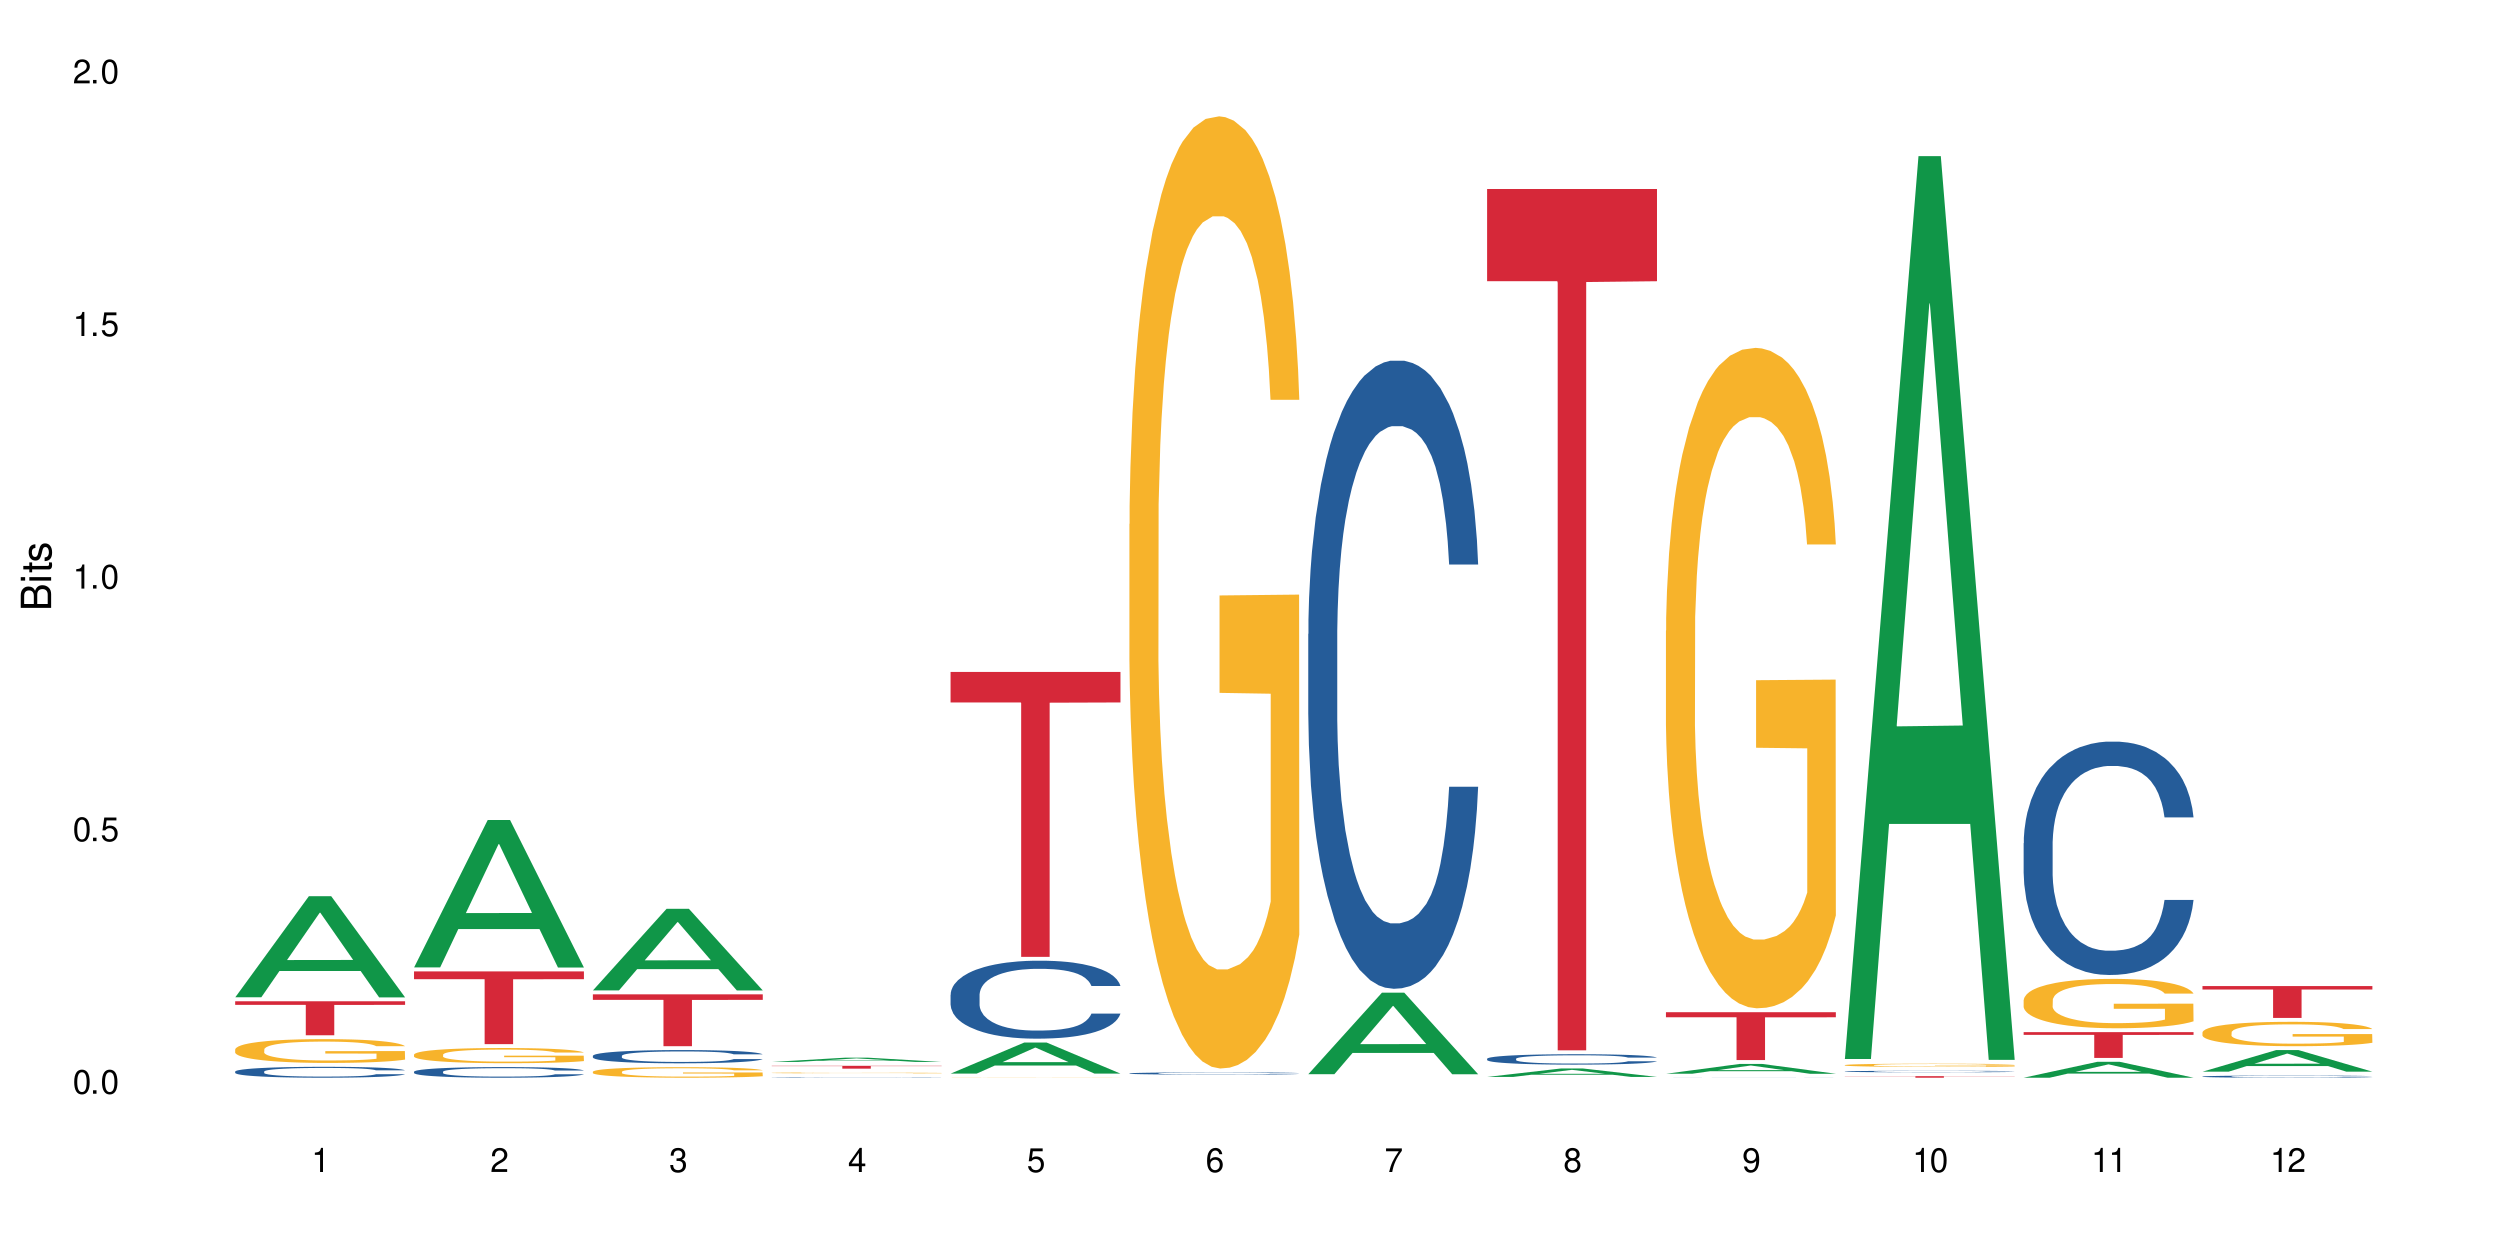 <?xml version="1.0" encoding="UTF-8"?>
<svg xmlns="http://www.w3.org/2000/svg" xmlns:xlink="http://www.w3.org/1999/xlink" width="720" height="360" viewBox="0 0 720 360">
<defs>
<g>
<g id="glyph-0-0">
</g>
<g id="glyph-0-1">
<path d="M 2.641 -6.938 C 2 -6.938 1.422 -6.656 1.078 -6.172 C 0.641 -5.562 0.406 -4.641 0.406 -3.359 C 0.406 -1.016 1.188 0.219 2.641 0.219 C 4.078 0.219 4.859 -1.016 4.859 -3.297 C 4.859 -4.641 4.656 -5.547 4.203 -6.172 C 3.844 -6.656 3.281 -6.938 2.641 -6.938 Z M 2.641 -6.188 C 3.547 -6.188 4 -5.25 4 -3.375 C 4 -1.406 3.562 -0.484 2.625 -0.484 C 1.734 -0.484 1.281 -1.438 1.281 -3.344 C 1.281 -5.25 1.734 -6.188 2.641 -6.188 Z M 2.641 -6.188 "/>
</g>
<g id="glyph-0-2">
<path d="M 1.828 -1 L 0.828 -1 L 0.828 0 L 1.828 0 Z M 1.828 -1 "/>
</g>
<g id="glyph-0-3">
<path d="M 4.562 -6.797 L 1.062 -6.797 L 0.547 -3.094 L 1.328 -3.094 C 1.719 -3.562 2.047 -3.734 2.578 -3.734 C 3.484 -3.734 4.062 -3.109 4.062 -2.094 C 4.062 -1.125 3.484 -0.531 2.578 -0.531 C 1.828 -0.531 1.375 -0.906 1.188 -1.672 L 0.328 -1.672 C 0.453 -1.109 0.547 -0.844 0.75 -0.594 C 1.125 -0.078 1.828 0.219 2.594 0.219 C 3.969 0.219 4.922 -0.781 4.922 -2.219 C 4.922 -3.562 4.031 -4.484 2.719 -4.484 C 2.25 -4.484 1.859 -4.359 1.469 -4.062 L 1.734 -5.969 L 4.562 -5.969 Z M 4.562 -6.797 "/>
</g>
<g id="glyph-0-4">
<path d="M 2.484 -4.938 L 2.484 0 L 3.328 0 L 3.328 -6.938 L 2.766 -6.938 C 2.469 -5.875 2.281 -5.734 0.984 -5.562 L 0.984 -4.938 Z M 2.484 -4.938 "/>
</g>
<g id="glyph-0-5">
<path d="M 4.859 -0.828 L 1.281 -0.828 C 1.359 -1.406 1.672 -1.781 2.5 -2.281 L 3.469 -2.828 C 4.406 -3.344 4.906 -4.062 4.906 -4.906 C 4.906 -5.484 4.672 -6.031 4.266 -6.406 C 3.859 -6.766 3.375 -6.938 2.719 -6.938 C 1.859 -6.938 1.219 -6.625 0.844 -6.031 C 0.609 -5.672 0.5 -5.234 0.484 -4.531 L 1.328 -4.531 C 1.359 -5.016 1.406 -5.281 1.531 -5.516 C 1.75 -5.938 2.188 -6.203 2.703 -6.203 C 3.469 -6.203 4.031 -5.641 4.031 -4.891 C 4.031 -4.344 3.719 -3.859 3.125 -3.516 L 2.234 -3 C 0.812 -2.172 0.406 -1.531 0.328 -0.016 L 4.859 -0.016 Z M 4.859 -0.828 "/>
</g>
<g id="glyph-0-6">
<path d="M 2.125 -3.188 L 2.578 -3.188 C 3.5 -3.188 3.984 -2.766 3.984 -1.922 C 3.984 -1.062 3.469 -0.531 2.594 -0.531 C 1.656 -0.531 1.203 -1 1.156 -2.016 L 0.312 -2.016 C 0.344 -1.453 0.438 -1.094 0.609 -0.781 C 0.953 -0.109 1.625 0.219 2.547 0.219 C 3.953 0.219 4.859 -0.625 4.859 -1.938 C 4.859 -2.828 4.516 -3.297 3.703 -3.594 C 4.344 -3.844 4.656 -4.328 4.656 -5.031 C 4.656 -6.219 3.875 -6.938 2.578 -6.938 C 1.203 -6.938 0.484 -6.172 0.453 -4.703 L 1.297 -4.703 C 1.312 -5.125 1.344 -5.359 1.453 -5.578 C 1.641 -5.969 2.062 -6.203 2.594 -6.203 C 3.344 -6.203 3.797 -5.75 3.797 -5 C 3.797 -4.516 3.609 -4.219 3.25 -4.047 C 3.016 -3.953 2.703 -3.922 2.125 -3.906 Z M 2.125 -3.188 "/>
</g>
<g id="glyph-0-7">
<path d="M 3.141 -1.672 L 3.141 0 L 3.984 0 L 3.984 -1.672 L 4.984 -1.672 L 4.984 -2.438 L 3.984 -2.438 L 3.984 -6.938 L 3.359 -6.938 L 0.266 -2.578 L 0.266 -1.672 Z M 3.141 -2.438 L 1 -2.438 L 3.141 -5.5 Z M 3.141 -2.438 "/>
</g>
<g id="glyph-0-8">
<path d="M 4.781 -5.125 C 4.609 -6.266 3.891 -6.938 2.844 -6.938 C 2.094 -6.938 1.422 -6.578 1.031 -5.953 C 0.594 -5.266 0.406 -4.422 0.406 -3.172 C 0.406 -2 0.578 -1.25 0.984 -0.641 C 1.359 -0.078 1.953 0.219 2.703 0.219 C 3.984 0.219 4.922 -0.75 4.922 -2.094 C 4.922 -3.375 4.062 -4.281 2.844 -4.281 C 2.172 -4.281 1.641 -4.031 1.281 -3.516 C 1.281 -5.234 1.828 -6.188 2.797 -6.188 C 3.391 -6.188 3.797 -5.797 3.938 -5.125 Z M 2.734 -3.531 C 3.547 -3.531 4.062 -2.953 4.062 -2.031 C 4.062 -1.156 3.484 -0.531 2.703 -0.531 C 1.922 -0.531 1.328 -1.188 1.328 -2.078 C 1.328 -2.938 1.906 -3.531 2.734 -3.531 Z M 2.734 -3.531 "/>
</g>
<g id="glyph-0-9">
<path d="M 4.984 -6.797 L 0.438 -6.797 L 0.438 -5.969 L 4.109 -5.969 C 2.5 -3.656 1.828 -2.234 1.328 0 L 2.219 0 C 2.594 -2.172 3.453 -4.047 4.984 -6.094 Z M 4.984 -6.797 "/>
</g>
<g id="glyph-0-10">
<path d="M 3.75 -3.656 C 4.469 -4.094 4.688 -4.438 4.688 -5.078 C 4.688 -6.172 3.844 -6.938 2.641 -6.938 C 1.438 -6.938 0.594 -6.172 0.594 -5.094 C 0.594 -4.438 0.812 -4.094 1.516 -3.656 C 0.734 -3.266 0.359 -2.703 0.359 -1.922 C 0.359 -0.656 1.281 0.219 2.641 0.219 C 3.984 0.219 4.922 -0.656 4.922 -1.922 C 4.922 -2.703 4.531 -3.266 3.75 -3.656 Z M 2.641 -6.188 C 3.359 -6.188 3.812 -5.75 3.812 -5.062 C 3.812 -4.406 3.344 -3.984 2.641 -3.984 C 1.922 -3.984 1.453 -4.406 1.453 -5.078 C 1.453 -5.75 1.922 -6.188 2.641 -6.188 Z M 2.641 -3.266 C 3.484 -3.266 4.062 -2.719 4.062 -1.906 C 4.062 -1.078 3.484 -0.531 2.625 -0.531 C 1.797 -0.531 1.219 -1.094 1.219 -1.906 C 1.219 -2.719 1.781 -3.266 2.641 -3.266 Z M 2.641 -3.266 "/>
</g>
<g id="glyph-0-11">
<path d="M 0.516 -1.578 C 0.672 -0.453 1.406 0.219 2.438 0.219 C 3.188 0.219 3.859 -0.141 4.266 -0.766 C 4.688 -1.453 4.891 -2.297 4.891 -3.547 C 4.891 -4.719 4.703 -5.453 4.312 -6.078 C 3.938 -6.641 3.344 -6.938 2.594 -6.938 C 1.297 -6.938 0.359 -5.969 0.359 -4.625 C 0.359 -3.344 1.234 -2.453 2.453 -2.453 C 3.094 -2.453 3.578 -2.672 4.016 -3.203 C 4 -1.484 3.469 -0.531 2.5 -0.531 C 1.906 -0.531 1.484 -0.906 1.359 -1.578 Z M 2.578 -6.203 C 3.375 -6.203 3.969 -5.531 3.969 -4.641 C 3.969 -3.797 3.391 -3.188 2.547 -3.188 C 1.734 -3.188 1.234 -3.766 1.234 -4.688 C 1.234 -5.562 1.797 -6.203 2.578 -6.203 Z M 2.578 -6.203 "/>
</g>
<g id="glyph-1-0">
</g>
<g id="glyph-1-1">
<path d="M 0 -0.953 L 0 -4.891 C 0 -5.719 -0.234 -6.344 -0.734 -6.797 C -1.188 -7.234 -1.812 -7.469 -2.5 -7.469 C -3.547 -7.469 -4.188 -7 -4.625 -5.875 C -4.984 -6.688 -5.625 -7.094 -6.531 -7.094 C -7.172 -7.094 -7.734 -6.859 -8.141 -6.391 C -8.562 -5.922 -8.75 -5.344 -8.75 -4.5 L -8.75 -0.953 Z M -4.984 -2.062 L -7.766 -2.062 L -7.766 -4.219 C -7.766 -4.844 -7.688 -5.203 -7.453 -5.5 C -7.219 -5.812 -6.859 -5.969 -6.375 -5.969 C -5.891 -5.969 -5.531 -5.812 -5.297 -5.5 C -5.062 -5.203 -4.984 -4.844 -4.984 -4.219 Z M -0.984 -2.062 L -4 -2.062 L -4 -4.781 C -4 -5.766 -3.438 -6.359 -2.484 -6.359 C -1.547 -6.359 -0.984 -5.766 -0.984 -4.781 Z M -0.984 -2.062 "/>
</g>
<g id="glyph-1-2">
<path d="M -6.281 -1.797 L -6.281 -0.797 L 0 -0.797 L 0 -1.797 Z M -8.75 -1.797 L -8.75 -0.797 L -7.484 -0.797 L -7.484 -1.797 Z M -8.75 -1.797 "/>
</g>
<g id="glyph-1-3">
<path d="M -6.281 -3.047 L -6.281 -2.016 L -8.016 -2.016 L -8.016 -1.016 L -6.281 -1.016 L -6.281 -0.172 L -5.469 -0.172 L -5.469 -1.016 L -0.719 -1.016 C -0.078 -1.016 0.281 -1.453 0.281 -2.234 C 0.281 -2.5 0.25 -2.719 0.188 -3.047 L -0.641 -3.047 C -0.609 -2.906 -0.594 -2.766 -0.594 -2.562 C -0.594 -2.141 -0.719 -2.016 -1.156 -2.016 L -5.469 -2.016 L -5.469 -3.047 Z M -6.281 -3.047 "/>
</g>
<g id="glyph-1-4">
<path d="M -4.531 -5.25 C -5.766 -5.25 -6.469 -4.422 -6.469 -2.969 C -6.469 -1.516 -5.719 -0.562 -4.547 -0.562 C -3.562 -0.562 -3.094 -1.062 -2.734 -2.562 L -2.516 -3.484 C -2.344 -4.188 -2.094 -4.469 -1.641 -4.469 C -1.047 -4.469 -0.641 -3.875 -0.641 -3 C -0.641 -2.453 -0.797 -2 -1.062 -1.75 C -1.25 -1.594 -1.422 -1.531 -1.875 -1.469 L -1.875 -0.406 C -0.422 -0.453 0.281 -1.266 0.281 -2.922 C 0.281 -4.5 -0.5 -5.516 -1.719 -5.516 C -2.656 -5.516 -3.172 -4.984 -3.469 -3.734 L -3.703 -2.766 C -3.891 -1.953 -4.156 -1.609 -4.594 -1.609 C -5.188 -1.609 -5.547 -2.125 -5.547 -2.938 C -5.547 -3.75 -5.203 -4.172 -4.531 -4.203 Z M -4.531 -5.25 "/>
</g>
</g>
</defs>
<rect x="-72" y="-36" width="864" height="432" fill="rgb(100%, 100%, 100%)" fill-opacity="1"/>
<path fill-rule="nonzero" fill="rgb(6.275%, 58.824%, 28.235%)" fill-opacity="1" d="M 67.73 287.219 L 67.785 287.191 L 88.957 258.105 L 95.387 258.105 L 116.664 287.246 L 109.188 287.246 L 103.855 279.641 L 80.488 279.641 L 75.258 287.219 L 67.73 287.219 L 82.734 276.492 L 101.711 276.465 L 92.25 262.863 L 92.145 262.836 L 92.039 262.918 L 82.684 276.465 L 82.734 276.492 Z M 67.73 287.219 "/>
<path fill-rule="nonzero" fill="rgb(14.51%, 36.078%, 60%)" fill-opacity="1" d="M 67.73 308.609 L 67.789 308.605 L 67.789 308.535 L 67.969 308.426 L 68.387 308.289 L 68.805 308.195 L 69.879 308.023 L 71.371 307.859 L 72.922 307.734 L 74.055 307.66 L 75.07 307.602 L 77.398 307.496 L 78.891 307.441 L 80.5 307.395 L 82.469 307.344 L 83.902 307.316 L 87.125 307.27 L 89.512 307.25 L 91.363 307.242 L 95.359 307.242 L 97.746 307.254 L 99.477 307.266 L 101.387 307.289 L 102.996 307.316 L 105.801 307.379 L 108.309 307.457 L 109.441 307.504 L 111.234 307.594 L 112.605 307.68 L 113.559 307.754 L 114.633 307.859 L 115.59 307.992 L 116.305 308.137 L 116.664 308.262 L 108.309 308.262 L 107.891 308.145 L 107.414 308.059 L 106.52 307.938 L 105.625 307.855 L 104.371 307.773 L 103.238 307.719 L 101.684 307.664 L 100.312 307.629 L 98.879 307.602 L 97.508 307.586 L 94.883 307.566 L 91.84 307.566 L 90.707 307.574 L 88.379 307.598 L 87.125 307.617 L 85.336 307.656 L 84.082 307.695 L 82.59 307.754 L 81.574 307.801 L 80.32 307.875 L 79.426 307.941 L 78.414 308.035 L 77.816 308.109 L 77.277 308.188 L 76.801 308.285 L 76.441 308.383 L 76.203 308.492 L 76.086 308.594 L 76.086 309.039 L 76.203 309.145 L 76.504 309.262 L 77.277 309.438 L 78.414 309.59 L 79.727 309.711 L 80.977 309.797 L 81.695 309.84 L 82.648 309.883 L 84.141 309.941 L 86.289 310 L 87.543 310.023 L 89.453 310.047 L 91.422 310.059 L 94.047 310.059 L 96.375 310.047 L 97.926 310.031 L 99.535 310.008 L 101.746 309.961 L 103.117 309.914 L 104.312 309.859 L 105.207 309.805 L 105.801 309.758 L 106.699 309.668 L 107.414 309.57 L 107.949 309.469 L 108.309 309.371 L 116.664 309.371 L 116.305 309.488 L 115.77 309.602 L 115.23 309.684 L 114.395 309.785 L 113.441 309.871 L 112.066 309.973 L 110.934 310.039 L 109.441 310.113 L 108.07 310.164 L 106.578 310.215 L 104.371 310.273 L 102.938 310.301 L 101.387 310.328 L 99.535 310.352 L 97.211 310.371 L 94.703 310.383 L 92.375 310.383 L 89.871 310.379 L 88.02 310.367 L 85.574 310.34 L 82.531 310.289 L 80.32 310.234 L 78.59 310.18 L 77.102 310.121 L 75.43 310.047 L 73.281 309.918 L 71.969 309.82 L 71.074 309.742 L 70.059 309.629 L 69.344 309.527 L 68.508 309.367 L 67.91 309.164 L 67.73 309.004 Z M 67.73 308.609 "/>
<path fill-rule="nonzero" fill="rgb(96.863%, 70.196%, 16.863%)" fill-opacity="1" d="M 67.73 302.207 L 67.789 302.199 L 67.789 302.074 L 68.031 301.793 L 68.625 301.402 L 69.402 301.086 L 70.238 300.832 L 70.773 300.703 L 71.668 300.516 L 72.445 300.375 L 74.414 300.094 L 76.922 299.832 L 78.293 299.719 L 79.844 299.613 L 82.051 299.492 L 83.066 299.449 L 86.172 299.348 L 89.691 299.285 L 93.57 299.266 L 95.359 299.273 L 97.805 299.297 L 101.148 299.367 L 103.059 299.43 L 104.551 299.492 L 106.102 299.574 L 108.012 299.699 L 109.801 299.852 L 111.234 300 L 112.664 300.188 L 113.859 300.391 L 114.871 300.609 L 115.77 300.871 L 116.305 301.09 L 116.664 301.309 L 108.367 301.309 L 107.891 301.09 L 107.355 300.922 L 106.461 300.715 L 105.562 300.562 L 104.668 300.445 L 102.996 300.281 L 101.566 300.184 L 99.777 300.094 L 98.047 300.039 L 96.074 300 L 94.883 299.988 L 91.719 299.988 L 88.855 300.031 L 87.184 300.082 L 85.992 300.133 L 84.32 300.227 L 83.305 300.301 L 82.707 300.352 L 80.918 300.547 L 79.727 300.723 L 79.07 300.84 L 78.234 301.027 L 77.637 301.195 L 76.98 301.449 L 76.621 301.637 L 76.145 302.062 L 76.086 303.191 L 76.266 303.43 L 76.621 303.684 L 77.102 303.91 L 77.816 304.148 L 78.531 304.332 L 79.785 304.574 L 80.859 304.738 L 81.695 304.844 L 83.305 305.012 L 83.961 305.07 L 85.512 305.184 L 87.125 305.27 L 89.094 305.344 L 90.586 305.383 L 92.973 305.414 L 96.016 305.414 L 99.598 305.375 L 101.863 305.328 L 103.414 305.277 L 104.43 305.234 L 105.684 305.164 L 106.578 305.102 L 107.414 305.031 L 108.43 304.926 L 108.43 303.43 L 93.688 303.422 L 93.688 302.719 L 116.602 302.715 L 116.664 305.164 L 115.41 305.332 L 113.859 305.496 L 112.367 305.621 L 110.816 305.727 L 108.605 305.848 L 106.816 305.922 L 104.07 306.008 L 101.566 306.066 L 98.941 306.102 L 96.613 306.121 L 93.867 306.129 L 91.422 306.117 L 88.797 306.078 L 86.707 306.027 L 84.797 305.965 L 82.887 305.883 L 80.5 305.754 L 78.949 305.645 L 77.34 305.516 L 75.727 305.359 L 74.297 305.188 L 73.34 305.059 L 72.387 304.906 L 71.371 304.719 L 70.418 304.504 L 69.699 304.312 L 69.043 304.094 L 68.566 303.887 L 68.09 303.602 L 67.852 303.379 L 67.73 303.184 Z M 67.73 302.207 "/>
<path fill-rule="nonzero" fill="rgb(83.922%, 15.686%, 22.353%)" fill-opacity="1" d="M 67.73 288.359 L 116.664 288.359 L 116.664 289.406 L 96.27 289.418 L 96.27 298.156 L 88.066 298.156 L 88.066 289.426 L 87.945 289.406 L 67.73 289.406 Z M 67.73 288.359 "/>
<path fill-rule="nonzero" fill="rgb(6.275%, 58.824%, 28.235%)" fill-opacity="1" d="M 119.238 278.613 L 119.289 278.574 L 140.465 236.16 L 146.895 236.16 L 168.172 278.652 L 160.695 278.652 L 155.363 267.562 L 131.996 267.562 L 126.766 278.613 L 119.238 278.613 L 134.242 262.973 L 153.219 262.934 L 143.758 243.102 L 143.652 243.062 L 143.547 243.18 L 134.191 262.934 L 134.242 262.973 Z M 119.238 278.613 "/>
<path fill-rule="nonzero" fill="rgb(14.51%, 36.078%, 60%)" fill-opacity="1" d="M 119.238 308.652 L 119.297 308.648 L 119.297 308.582 L 119.477 308.477 L 119.895 308.34 L 120.312 308.25 L 121.387 308.082 L 122.879 307.926 L 124.43 307.801 L 125.562 307.727 L 126.578 307.672 L 128.906 307.566 L 130.398 307.516 L 132.008 307.469 L 133.977 307.418 L 135.41 307.391 L 138.633 307.348 L 141.02 307.328 L 142.871 307.32 L 146.867 307.32 L 149.254 307.328 L 150.984 307.344 L 152.895 307.367 L 154.504 307.391 L 157.309 307.453 L 159.816 307.531 L 160.949 307.578 L 162.742 307.664 L 164.113 307.746 L 165.066 307.82 L 166.141 307.926 L 167.098 308.051 L 167.812 308.191 L 168.172 308.312 L 159.816 308.312 L 159.398 308.203 L 158.922 308.113 L 158.027 308 L 157.133 307.918 L 155.879 307.836 L 154.746 307.785 L 153.191 307.73 L 151.82 307.695 L 150.387 307.672 L 149.016 307.656 L 146.391 307.637 L 143.348 307.637 L 142.211 307.645 L 139.887 307.668 L 138.633 307.688 L 136.844 307.727 L 135.59 307.762 L 134.098 307.816 L 133.082 307.863 L 131.828 307.938 L 130.934 308.004 L 129.922 308.094 L 129.324 308.164 L 128.785 308.242 L 128.309 308.336 L 127.949 308.434 L 127.711 308.539 L 127.594 308.637 L 127.594 309.074 L 127.711 309.172 L 128.012 309.293 L 128.785 309.461 L 129.922 309.609 L 131.234 309.73 L 132.484 309.812 L 133.203 309.852 L 134.156 309.898 L 135.648 309.953 L 137.797 310.008 L 139.051 310.031 L 140.961 310.055 L 142.93 310.066 L 145.555 310.066 L 147.883 310.055 L 149.434 310.039 L 151.043 310.016 L 153.254 309.969 L 154.625 309.926 L 155.816 309.871 L 156.715 309.816 L 157.309 309.773 L 158.207 309.688 L 158.922 309.59 L 159.457 309.492 L 159.816 309.398 L 168.172 309.398 L 167.812 309.512 L 167.277 309.621 L 166.738 309.699 L 165.902 309.797 L 164.949 309.887 L 163.574 309.984 L 162.441 310.047 L 160.949 310.117 L 159.578 310.172 L 158.086 310.219 L 155.879 310.273 L 154.445 310.305 L 152.895 310.328 L 151.043 310.352 L 148.719 310.371 L 146.211 310.383 L 143.883 310.383 L 141.379 310.379 L 139.527 310.367 L 137.082 310.344 L 134.039 310.293 L 131.828 310.238 L 130.098 310.184 L 128.605 310.129 L 126.938 310.055 L 124.789 309.93 L 123.477 309.836 L 122.582 309.758 L 121.566 309.648 L 120.852 309.551 L 120.016 309.391 L 119.418 309.191 L 119.238 309.039 Z M 119.238 308.652 "/>
<path fill-rule="nonzero" fill="rgb(96.863%, 70.196%, 16.863%)" fill-opacity="1" d="M 119.238 303.703 L 119.297 303.699 L 119.297 303.621 L 119.535 303.441 L 120.133 303.191 L 120.91 302.988 L 121.746 302.828 L 122.281 302.746 L 123.176 302.625 L 123.953 302.535 L 125.922 302.355 L 128.43 302.188 L 129.801 302.117 L 131.352 302.047 L 133.559 301.973 L 134.574 301.945 L 137.676 301.879 L 141.199 301.84 L 145.078 301.828 L 146.867 301.832 L 149.312 301.848 L 152.656 301.895 L 154.566 301.934 L 156.059 301.973 L 157.609 302.023 L 159.52 302.105 L 161.309 302.199 L 162.742 302.297 L 164.172 302.418 L 165.367 302.543 L 166.379 302.684 L 167.277 302.852 L 167.812 302.992 L 168.172 303.133 L 159.875 303.133 L 159.398 302.992 L 158.863 302.883 L 157.965 302.754 L 157.07 302.656 L 156.176 302.582 L 154.504 302.477 L 153.074 302.414 L 151.281 302.355 L 149.551 302.32 L 147.582 302.297 L 146.391 302.289 L 143.227 302.289 L 140.363 302.316 L 138.691 302.348 L 137.5 302.379 L 135.828 302.441 L 134.812 302.488 L 134.215 302.52 L 132.426 302.645 L 131.234 302.758 L 130.578 302.832 L 129.742 302.953 L 129.145 303.059 L 128.488 303.219 L 128.129 303.34 L 127.652 303.613 L 127.594 304.332 L 127.773 304.484 L 128.129 304.648 L 128.605 304.793 L 129.324 304.941 L 130.039 305.059 L 131.293 305.215 L 132.367 305.32 L 133.203 305.387 L 134.812 305.496 L 135.469 305.531 L 137.02 305.602 L 138.633 305.66 L 140.602 305.707 L 142.094 305.73 L 144.48 305.75 L 147.523 305.75 L 151.105 305.727 L 153.371 305.695 L 154.922 305.664 L 155.938 305.637 L 157.191 305.59 L 158.086 305.551 L 158.922 305.508 L 159.938 305.438 L 159.938 304.484 L 145.195 304.48 L 145.195 304.031 L 168.109 304.027 L 168.172 305.59 L 166.918 305.699 L 165.367 305.805 L 163.875 305.883 L 162.324 305.949 L 160.113 306.027 L 158.324 306.074 L 155.578 306.129 L 153.074 306.168 L 150.449 306.191 L 148.121 306.203 L 145.375 306.207 L 142.93 306.199 L 140.305 306.176 L 138.215 306.145 L 136.305 306.102 L 134.395 306.051 L 132.008 305.965 L 130.457 305.898 L 128.848 305.816 L 127.234 305.715 L 125.801 305.605 L 124.848 305.523 L 123.895 305.426 L 122.879 305.309 L 121.926 305.172 L 121.207 305.047 L 120.551 304.906 L 120.074 304.773 L 119.598 304.594 L 119.359 304.453 L 119.238 304.328 Z M 119.238 303.703 "/>
<path fill-rule="nonzero" fill="rgb(83.922%, 15.686%, 22.353%)" fill-opacity="1" d="M 119.238 279.766 L 168.172 279.766 L 168.172 282.008 L 147.777 282.027 L 147.777 300.719 L 139.574 300.719 L 139.574 282.047 L 139.453 282.008 L 119.238 282.008 Z M 119.238 279.766 "/>
<path fill-rule="nonzero" fill="rgb(6.275%, 58.824%, 28.235%)" fill-opacity="1" d="M 170.746 285.23 L 170.797 285.207 L 191.973 261.734 L 198.402 261.734 L 219.68 285.25 L 212.203 285.25 L 206.871 279.113 L 183.504 279.113 L 178.273 285.23 L 170.746 285.23 L 185.75 276.574 L 204.727 276.551 L 195.266 265.574 L 195.16 265.555 L 195.055 265.621 L 185.699 276.551 L 185.75 276.574 Z M 170.746 285.23 "/>
<path fill-rule="nonzero" fill="rgb(14.51%, 36.078%, 60%)" fill-opacity="1" d="M 170.746 304.078 L 170.805 304.074 L 170.805 303.992 L 170.984 303.859 L 171.402 303.691 L 171.82 303.578 L 172.895 303.371 L 174.387 303.172 L 175.938 303.02 L 177.07 302.93 L 178.086 302.859 L 180.414 302.73 L 181.906 302.664 L 183.516 302.605 L 185.484 302.543 L 186.918 302.512 L 190.141 302.453 L 192.527 302.43 L 194.375 302.418 L 198.375 302.418 L 200.762 302.434 L 202.492 302.449 L 204.402 302.48 L 206.012 302.512 L 208.816 302.586 L 211.324 302.684 L 212.457 302.738 L 214.25 302.848 L 215.621 302.953 L 216.574 303.043 L 217.648 303.172 L 218.605 303.328 L 219.32 303.508 L 219.68 303.656 L 211.324 303.656 L 210.906 303.516 L 210.43 303.41 L 209.535 303.266 L 208.641 303.164 L 207.387 303.062 L 206.25 303 L 204.699 302.934 L 203.328 302.891 L 201.895 302.859 L 200.523 302.836 L 197.898 302.816 L 194.855 302.816 L 193.719 302.824 L 191.395 302.852 L 190.141 302.875 L 188.352 302.926 L 187.098 302.969 L 185.605 303.039 L 184.59 303.098 L 183.336 303.191 L 182.441 303.27 L 181.426 303.387 L 180.832 303.473 L 180.293 303.57 L 179.816 303.684 L 179.457 303.809 L 179.219 303.938 L 179.102 304.062 L 179.102 304.602 L 179.219 304.727 L 179.52 304.875 L 180.293 305.086 L 181.426 305.27 L 182.742 305.418 L 183.992 305.523 L 184.711 305.57 L 185.664 305.625 L 187.156 305.695 L 189.305 305.766 L 190.559 305.793 L 192.469 305.82 L 194.438 305.836 L 197.062 305.836 L 199.391 305.82 L 200.941 305.805 L 202.551 305.777 L 204.762 305.719 L 206.133 305.66 L 207.324 305.594 L 208.223 305.527 L 208.816 305.473 L 209.711 305.367 L 210.43 305.246 L 210.965 305.125 L 211.324 305.008 L 219.68 305.008 L 219.32 305.145 L 218.785 305.281 L 218.246 305.383 L 217.41 305.504 L 216.457 305.613 L 215.082 305.734 L 213.949 305.816 L 212.457 305.902 L 211.086 305.969 L 209.594 306.027 L 207.387 306.098 L 205.953 306.133 L 204.402 306.164 L 202.551 306.191 L 200.227 306.215 L 197.719 306.23 L 195.391 306.234 L 192.887 306.227 L 191.035 306.211 L 188.59 306.18 L 185.547 306.117 L 183.336 306.051 L 181.605 305.984 L 180.113 305.918 L 178.445 305.82 L 176.297 305.668 L 174.984 305.551 L 174.086 305.453 L 173.074 305.316 L 172.355 305.195 L 171.523 305 L 170.926 304.75 L 170.746 304.559 Z M 170.746 304.078 "/>
<path fill-rule="nonzero" fill="rgb(96.863%, 70.196%, 16.863%)" fill-opacity="1" d="M 170.746 308.648 L 170.805 308.645 L 170.805 308.59 L 171.043 308.465 L 171.641 308.293 L 172.418 308.148 L 173.254 308.039 L 173.789 307.98 L 174.684 307.898 L 175.461 307.836 L 177.43 307.711 L 179.938 307.594 L 181.309 307.547 L 182.859 307.5 L 185.066 307.445 L 186.082 307.426 L 189.184 307.383 L 192.707 307.355 L 196.586 307.344 L 198.375 307.348 L 200.82 307.359 L 204.164 307.391 L 206.074 307.418 L 207.566 307.445 L 209.117 307.48 L 211.027 307.535 L 212.816 307.605 L 214.25 307.672 L 215.68 307.754 L 216.875 307.844 L 217.887 307.938 L 218.785 308.055 L 219.32 308.152 L 219.68 308.25 L 211.383 308.25 L 210.906 308.152 L 210.371 308.078 L 209.473 307.988 L 208.578 307.922 L 207.684 307.867 L 206.012 307.797 L 204.582 307.75 L 202.789 307.711 L 201.059 307.688 L 199.09 307.672 L 197.898 307.664 L 194.734 307.664 L 191.871 307.684 L 190.199 307.707 L 189.008 307.727 L 187.336 307.77 L 186.32 307.805 L 185.723 307.824 L 183.934 307.91 L 182.742 307.988 L 182.086 308.043 L 181.25 308.125 L 180.652 308.199 L 179.996 308.312 L 179.637 308.395 L 179.16 308.582 L 179.102 309.082 L 179.281 309.188 L 179.637 309.301 L 180.113 309.402 L 180.832 309.508 L 181.547 309.586 L 182.801 309.695 L 183.875 309.77 L 184.711 309.816 L 186.32 309.891 L 186.977 309.914 L 188.527 309.965 L 190.141 310.004 L 192.109 310.039 L 193.602 310.055 L 195.988 310.066 L 199.031 310.066 L 202.613 310.051 L 204.879 310.027 L 206.43 310.008 L 207.445 309.988 L 208.699 309.957 L 209.594 309.93 L 210.43 309.898 L 211.445 309.852 L 211.445 309.188 L 196.703 309.184 L 196.703 308.875 L 219.617 308.871 L 219.68 309.957 L 218.426 310.031 L 216.875 310.105 L 215.383 310.16 L 213.832 310.207 L 211.621 310.258 L 209.832 310.293 L 207.086 310.332 L 204.582 310.355 L 201.957 310.375 L 199.629 310.383 L 196.883 310.383 L 194.438 310.379 L 191.812 310.363 L 189.723 310.34 L 187.812 310.312 L 185.902 310.277 L 183.516 310.219 L 181.965 310.172 L 180.355 310.113 L 178.742 310.043 L 177.309 309.969 L 176.355 309.91 L 175.402 309.844 L 174.387 309.762 L 173.43 309.664 L 172.715 309.578 L 172.059 309.48 L 171.582 309.391 L 171.105 309.266 L 170.867 309.168 L 170.746 309.078 Z M 170.746 308.648 "/>
<path fill-rule="nonzero" fill="rgb(83.922%, 15.686%, 22.353%)" fill-opacity="1" d="M 170.746 286.363 L 219.68 286.363 L 219.68 287.965 L 199.285 287.977 L 199.285 301.309 L 191.078 301.309 L 191.078 287.992 L 190.961 287.965 L 170.746 287.965 Z M 170.746 286.363 "/>
<path fill-rule="nonzero" fill="rgb(6.275%, 58.824%, 28.235%)" fill-opacity="1" d="M 222.254 305.84 L 222.305 305.84 L 243.48 304.605 L 249.91 304.605 L 271.188 305.844 L 263.711 305.844 L 258.379 305.52 L 235.008 305.52 L 229.781 305.84 L 222.254 305.84 L 237.258 305.387 L 256.234 305.387 L 246.773 304.809 L 246.668 304.805 L 246.562 304.809 L 237.207 305.387 L 237.258 305.387 Z M 222.254 305.84 "/>
<path fill-rule="nonzero" fill="rgb(14.51%, 36.078%, 60%)" fill-opacity="1" d="M 222.254 310.301 L 222.312 310.301 L 222.492 310.293 L 223.328 310.285 L 224.402 310.277 L 225.895 310.27 L 227.445 310.262 L 228.578 310.258 L 229.594 310.258 L 231.922 310.25 L 233.414 310.25 L 235.023 310.246 L 236.992 310.242 L 241.648 310.242 L 244.035 310.238 L 252.27 310.238 L 254 310.242 L 257.52 310.242 L 260.324 310.246 L 262.832 310.25 L 263.965 310.25 L 265.754 310.254 L 267.129 310.258 L 268.082 310.262 L 269.156 310.27 L 270.113 310.273 L 270.828 310.281 L 271.188 310.285 L 262.832 310.285 L 262.414 310.281 L 261.938 310.277 L 261.043 310.273 L 260.145 310.27 L 258.895 310.266 L 257.758 310.262 L 256.207 310.258 L 253.402 310.258 L 252.031 310.254 L 242.902 310.254 L 241.648 310.258 L 239.855 310.258 L 238.605 310.262 L 237.113 310.262 L 236.098 310.266 L 234.844 310.27 L 233.949 310.273 L 232.934 310.277 L 232.34 310.281 L 231.801 310.281 L 231.324 310.289 L 230.965 310.293 L 230.727 310.297 L 230.609 310.301 L 230.609 310.324 L 230.727 310.328 L 231.027 310.332 L 231.801 310.34 L 232.934 310.348 L 234.25 310.352 L 235.5 310.355 L 236.219 310.359 L 237.172 310.359 L 238.664 310.363 L 240.812 310.367 L 243.977 310.367 L 245.945 310.371 L 248.57 310.371 L 250.898 310.367 L 254.059 310.367 L 256.266 310.363 L 257.641 310.363 L 258.832 310.359 L 259.73 310.359 L 260.324 310.355 L 261.219 310.352 L 261.938 310.348 L 262.473 310.344 L 262.832 310.336 L 271.188 310.336 L 270.828 310.344 L 270.289 310.348 L 269.754 310.352 L 268.918 310.355 L 267.965 310.359 L 266.59 310.367 L 265.457 310.367 L 263.965 310.371 L 262.594 310.375 L 261.102 310.375 L 258.895 310.379 L 257.461 310.379 L 255.91 310.383 L 240.098 310.383 L 237.051 310.379 L 234.844 310.379 L 233.113 310.375 L 231.621 310.371 L 229.953 310.367 L 227.805 310.363 L 226.492 310.359 L 225.594 310.355 L 224.582 310.348 L 223.863 310.344 L 223.031 310.336 L 222.434 310.328 L 222.254 310.32 Z M 222.254 310.301 "/>
<path fill-rule="nonzero" fill="rgb(96.863%, 70.196%, 16.863%)" fill-opacity="1" d="M 222.254 308.988 L 222.312 308.988 L 222.312 308.984 L 222.551 308.973 L 223.148 308.961 L 223.926 308.949 L 224.762 308.941 L 225.297 308.934 L 226.191 308.93 L 226.969 308.922 L 228.938 308.914 L 231.445 308.906 L 232.816 308.902 L 234.367 308.898 L 236.574 308.891 L 237.59 308.891 L 240.691 308.887 L 244.215 308.887 L 248.094 308.883 L 249.883 308.883 L 252.328 308.887 L 255.672 308.887 L 257.582 308.891 L 259.07 308.891 L 260.625 308.895 L 262.535 308.898 L 264.324 308.906 L 265.754 308.91 L 267.188 308.918 L 268.383 308.926 L 269.395 308.934 L 270.289 308.941 L 270.828 308.949 L 271.188 308.957 L 262.891 308.957 L 262.414 308.949 L 261.875 308.941 L 260.98 308.938 L 260.086 308.93 L 259.191 308.926 L 257.52 308.922 L 256.09 308.918 L 254.297 308.914 L 252.566 308.91 L 243.379 308.91 L 241.707 308.914 L 240.516 308.914 L 238.844 308.918 L 237.828 308.922 L 237.23 308.922 L 235.441 308.93 L 234.25 308.938 L 233.59 308.941 L 232.758 308.945 L 232.16 308.953 L 231.504 308.961 L 231.145 308.969 L 230.668 308.984 L 230.609 309.023 L 230.785 309.031 L 231.145 309.039 L 231.621 309.051 L 232.34 309.059 L 233.055 309.062 L 234.309 309.074 L 235.383 309.078 L 236.219 309.082 L 237.828 309.086 L 238.484 309.09 L 240.035 309.094 L 241.648 309.098 L 243.617 309.102 L 254.121 309.102 L 256.387 309.098 L 257.938 309.098 L 258.953 309.094 L 260.207 309.094 L 261.102 309.09 L 261.938 309.09 L 262.949 309.086 L 262.949 309.031 L 248.211 309.031 L 248.211 309.008 L 271.125 309.008 L 271.188 309.094 L 269.934 309.098 L 268.383 309.105 L 266.891 309.109 L 265.34 309.113 L 263.129 309.117 L 261.34 309.121 L 258.594 309.125 L 253.465 309.125 L 251.137 309.129 L 248.391 309.129 L 245.945 309.125 L 241.23 309.125 L 237.41 309.117 L 235.023 309.113 L 233.473 309.109 L 231.859 309.105 L 230.25 309.102 L 228.816 309.094 L 226.91 309.086 L 225.895 309.078 L 224.938 309.07 L 224.223 309.062 L 223.566 309.055 L 222.613 309.039 L 222.375 309.031 L 222.254 309.023 Z M 222.254 308.988 "/>
<path fill-rule="nonzero" fill="rgb(83.922%, 15.686%, 22.353%)" fill-opacity="1" d="M 222.254 306.953 L 271.188 306.953 L 271.188 307.043 L 250.793 307.043 L 250.793 307.773 L 242.586 307.773 L 242.586 307.043 L 222.254 307.043 Z M 222.254 306.953 "/>
<path fill-rule="nonzero" fill="rgb(6.275%, 58.824%, 28.235%)" fill-opacity="1" d="M 273.762 309.195 L 273.812 309.188 L 294.984 300.25 L 301.418 300.25 L 322.695 309.203 L 315.219 309.203 L 309.887 306.867 L 286.516 306.867 L 281.289 309.195 L 273.762 309.195 L 288.766 305.898 L 307.742 305.891 L 298.281 301.715 L 298.176 301.707 L 298.07 301.73 L 288.711 305.891 L 288.766 305.898 Z M 273.762 309.195 "/>
<path fill-rule="nonzero" fill="rgb(14.51%, 36.078%, 60%)" fill-opacity="1" d="M 273.762 286.461 L 273.82 286.438 L 273.82 285.945 L 274 285.168 L 274.418 284.184 L 274.836 283.504 L 275.91 282.297 L 277.402 281.125 L 278.953 280.223 L 280.086 279.688 L 281.102 279.277 L 283.43 278.52 L 284.922 278.129 L 286.531 277.781 L 288.5 277.434 L 289.934 277.227 L 293.156 276.898 L 295.543 276.754 L 297.391 276.695 L 301.391 276.695 L 303.777 276.777 L 305.508 276.879 L 307.418 277.043 L 309.027 277.227 L 311.832 277.68 L 314.34 278.254 L 315.473 278.582 L 317.262 279.219 L 318.637 279.832 L 319.59 280.367 L 320.664 281.125 L 321.621 282.047 L 322.336 283.094 L 322.695 283.977 L 314.34 283.977 L 313.922 283.156 L 313.445 282.52 L 312.551 281.68 L 311.652 281.086 L 310.402 280.488 L 309.266 280.102 L 307.715 279.711 L 306.344 279.465 L 304.91 279.277 L 303.539 279.156 L 300.914 279.031 L 297.871 279.031 L 296.734 279.074 L 294.41 279.238 L 293.156 279.383 L 291.363 279.668 L 290.113 279.938 L 288.621 280.348 L 287.605 280.695 L 286.352 281.227 L 285.457 281.699 L 284.441 282.379 L 283.848 282.891 L 283.309 283.465 L 282.832 284.141 L 282.473 284.859 L 282.234 285.617 L 282.117 286.355 L 282.117 289.539 L 282.234 290.277 L 282.535 291.137 L 283.309 292.391 L 284.441 293.477 L 285.754 294.34 L 287.008 294.953 L 287.727 295.242 L 288.68 295.57 L 290.172 295.98 L 292.32 296.391 L 293.574 296.555 L 295.484 296.719 L 297.453 296.801 L 300.078 296.801 L 302.406 296.719 L 303.957 296.617 L 305.566 296.453 L 307.773 296.102 L 309.148 295.773 L 310.34 295.383 L 311.234 294.996 L 311.832 294.668 L 312.727 294.031 L 313.445 293.332 L 313.98 292.613 L 314.34 291.918 L 322.695 291.918 L 322.336 292.738 L 321.797 293.539 L 321.262 294.133 L 320.426 294.852 L 319.473 295.488 L 318.098 296.207 L 316.965 296.676 L 315.473 297.191 L 314.102 297.578 L 312.609 297.93 L 310.402 298.34 L 308.969 298.543 L 307.418 298.73 L 305.566 298.895 L 303.238 299.035 L 300.734 299.117 L 298.406 299.141 L 295.898 299.098 L 294.051 299.016 L 291.605 298.832 L 288.559 298.461 L 286.352 298.074 L 284.621 297.684 L 283.129 297.273 L 281.461 296.719 L 279.312 295.816 L 278 295.117 L 277.102 294.543 L 276.09 293.742 L 275.371 293.023 L 274.535 291.875 L 273.941 290.418 L 273.762 289.293 Z M 273.762 286.461 "/>
<path fill-rule="nonzero" fill="rgb(96.863%, 70.196%, 16.863%)" fill-opacity="1" d="M 273.762 310.344 L 273.82 310.344 L 274.059 310.34 L 274.656 310.336 L 275.434 310.332 L 276.27 310.332 L 276.805 310.328 L 277.699 310.328 L 278.477 310.324 L 280.445 310.324 L 282.949 310.32 L 284.324 310.32 L 285.875 310.316 L 312.133 310.316 L 314.039 310.32 L 317.262 310.32 L 318.695 310.324 L 319.891 310.324 L 320.902 310.328 L 321.797 310.332 L 322.336 310.332 L 322.695 310.336 L 314.398 310.336 L 313.922 310.332 L 313.383 310.332 L 312.488 310.328 L 310.699 310.328 L 309.027 310.324 L 304.074 310.324 L 302.105 310.32 L 297.75 310.32 L 294.887 310.324 L 288.738 310.324 L 286.949 310.328 L 285.754 310.328 L 285.098 310.332 L 284.266 310.332 L 283.668 310.336 L 283.012 310.336 L 282.652 310.34 L 282.176 310.344 L 282.117 310.355 L 282.293 310.355 L 282.652 310.359 L 283.129 310.363 L 283.848 310.363 L 284.562 310.367 L 285.816 310.367 L 286.891 310.371 L 289.336 310.371 L 289.992 310.375 L 296.617 310.375 L 299.004 310.379 L 302.047 310.379 L 305.625 310.375 L 313.445 310.375 L 314.457 310.371 L 314.457 310.355 L 299.719 310.355 L 299.719 310.352 L 322.633 310.352 L 322.695 310.375 L 321.441 310.375 L 319.891 310.379 L 316.844 310.379 L 314.637 310.383 L 288.918 310.383 L 286.531 310.379 L 283.367 310.379 L 281.758 310.375 L 279.371 310.375 L 278.414 310.371 L 277.402 310.371 L 276.445 310.367 L 275.73 310.367 L 275.074 310.363 L 274.598 310.363 L 274.121 310.359 L 273.879 310.355 L 273.762 310.355 Z M 273.762 310.344 "/>
<path fill-rule="nonzero" fill="rgb(83.922%, 15.686%, 22.353%)" fill-opacity="1" d="M 273.762 193.52 L 322.695 193.52 L 322.695 202.305 L 302.301 202.379 L 302.301 275.582 L 294.094 275.582 L 294.094 202.457 L 293.977 202.305 L 273.762 202.305 Z M 273.762 193.52 "/>
<path fill-rule="nonzero" fill="rgb(14.51%, 36.078%, 60%)" fill-opacity="1" d="M 325.27 309.133 L 325.328 309.129 L 325.328 309.117 L 325.508 309.094 L 325.926 309.066 L 326.344 309.047 L 327.418 309.008 L 328.91 308.977 L 330.461 308.949 L 331.594 308.934 L 332.609 308.922 L 334.938 308.898 L 336.43 308.887 L 338.039 308.879 L 340.008 308.867 L 341.441 308.863 L 344.664 308.852 L 347.051 308.848 L 355.285 308.848 L 357.016 308.852 L 358.926 308.855 L 360.535 308.863 L 363.34 308.875 L 365.848 308.891 L 366.98 308.902 L 368.77 308.922 L 370.145 308.938 L 371.098 308.953 L 372.172 308.977 L 373.129 309.004 L 373.844 309.031 L 374.199 309.059 L 365.848 309.059 L 365.43 309.035 L 364.953 309.016 L 364.055 308.992 L 363.16 308.973 L 361.91 308.957 L 360.773 308.945 L 359.223 308.934 L 357.852 308.926 L 356.418 308.922 L 355.047 308.918 L 352.422 308.914 L 348.242 308.914 L 345.914 308.922 L 344.664 308.926 L 342.871 308.934 L 341.621 308.941 L 340.129 308.953 L 339.113 308.965 L 337.859 308.98 L 336.965 308.992 L 335.949 309.012 L 335.355 309.027 L 334.816 309.043 L 334.34 309.062 L 333.98 309.086 L 333.742 309.105 L 333.625 309.129 L 333.625 309.223 L 333.742 309.242 L 334.039 309.27 L 334.816 309.305 L 335.949 309.336 L 337.262 309.359 L 338.516 309.379 L 339.234 309.387 L 340.188 309.398 L 341.68 309.41 L 343.828 309.422 L 345.082 309.426 L 346.988 309.43 L 348.961 309.434 L 351.586 309.434 L 353.914 309.43 L 355.465 309.426 L 357.074 309.422 L 359.281 309.414 L 360.656 309.402 L 361.848 309.391 L 362.742 309.379 L 363.34 309.371 L 364.234 309.352 L 364.953 309.332 L 365.488 309.312 L 365.848 309.289 L 374.199 309.289 L 373.844 309.312 L 373.305 309.336 L 372.77 309.355 L 371.934 309.375 L 370.98 309.395 L 369.605 309.414 L 368.473 309.43 L 366.98 309.445 L 365.609 309.457 L 364.117 309.465 L 361.91 309.477 L 360.477 309.484 L 358.926 309.488 L 357.074 309.492 L 354.746 309.496 L 352.242 309.5 L 347.406 309.5 L 345.559 309.496 L 343.109 309.492 L 340.066 309.48 L 337.859 309.469 L 336.129 309.457 L 334.637 309.445 L 332.965 309.43 L 330.82 309.402 L 329.504 309.383 L 328.609 309.367 L 327.598 309.344 L 326.879 309.324 L 326.043 309.289 L 325.449 309.246 L 325.27 309.215 Z M 325.27 309.133 "/>
<path fill-rule="nonzero" fill="rgb(96.863%, 70.196%, 16.863%)" fill-opacity="1" d="M 325.27 150.957 L 325.328 150.707 L 325.328 145.699 L 325.566 134.43 L 326.164 118.902 L 326.941 106.129 L 327.773 96.109 L 328.312 90.852 L 329.207 83.336 L 329.984 77.828 L 331.953 66.559 L 334.457 56.039 L 335.832 51.531 L 337.383 47.273 L 339.59 42.516 L 340.605 40.762 L 343.707 36.754 L 347.23 34.25 L 351.109 33.5 L 352.898 33.75 L 355.344 34.75 L 358.688 37.508 L 360.594 40.012 L 362.086 42.516 L 363.641 45.77 L 365.547 50.781 L 367.34 56.789 L 368.77 62.801 L 370.203 70.316 L 371.395 78.328 L 372.41 87.094 L 373.305 97.613 L 373.844 106.379 L 374.199 115.145 L 365.906 115.145 L 365.43 106.379 L 364.891 99.617 L 363.996 91.352 L 363.102 85.34 L 362.207 80.582 L 360.535 74.07 L 359.105 70.062 L 357.312 66.559 L 355.582 64.305 L 353.613 62.801 L 352.422 62.301 L 349.258 62.301 L 346.395 64.055 L 344.723 66.059 L 343.527 68.062 L 341.859 71.816 L 340.844 74.824 L 340.246 76.824 L 338.457 84.59 L 337.262 91.602 L 336.605 96.359 L 335.77 103.875 L 335.176 110.637 L 334.52 120.652 L 334.16 128.168 L 333.684 145.195 L 333.625 190.277 L 333.801 199.793 L 334.16 210.062 L 334.637 219.078 L 335.355 228.594 L 336.07 235.855 L 337.324 245.625 L 338.398 252.137 L 339.234 256.395 L 340.844 263.156 L 341.5 265.41 L 343.051 269.918 L 344.664 273.422 L 346.633 276.43 L 348.125 277.934 L 350.512 279.184 L 353.555 279.184 L 357.133 277.68 L 359.402 275.676 L 360.953 273.676 L 361.969 271.922 L 363.223 269.168 L 364.117 266.66 L 364.953 263.906 L 365.965 259.648 L 365.965 199.793 L 351.227 199.543 L 351.227 171.492 L 374.141 171.242 L 374.199 269.168 L 372.949 275.93 L 371.395 282.441 L 369.906 287.449 L 368.352 291.707 L 366.145 296.465 L 364.355 299.469 L 361.609 302.977 L 359.105 305.23 L 356.477 306.734 L 354.152 307.484 L 351.406 307.734 L 348.961 307.234 L 346.332 305.73 L 344.246 303.727 L 342.336 301.223 L 340.426 297.969 L 338.039 292.707 L 336.488 288.449 L 334.875 283.191 L 333.266 276.93 L 331.832 270.168 L 330.879 264.91 L 329.922 258.898 L 328.91 251.383 L 327.953 242.871 L 327.238 235.105 L 326.582 226.34 L 326.105 218.074 L 325.625 206.805 L 325.387 197.789 L 325.27 190.027 Z M 325.27 150.957 "/>
<path fill-rule="nonzero" fill="rgb(6.275%, 58.824%, 28.235%)" fill-opacity="1" d="M 376.777 309.363 L 376.828 309.34 L 398 285.891 L 404.43 285.891 L 425.707 309.383 L 418.234 309.383 L 412.902 303.25 L 389.531 303.25 L 384.305 309.363 L 376.777 309.363 L 391.781 300.715 L 410.758 300.691 L 401.293 289.727 L 401.191 289.707 L 401.086 289.773 L 391.727 300.691 L 391.781 300.715 Z M 376.777 309.363 "/>
<path fill-rule="nonzero" fill="rgb(14.51%, 36.078%, 60%)" fill-opacity="1" d="M 376.777 182.594 L 376.836 182.426 L 376.836 178.457 L 377.016 172.176 L 377.434 164.238 L 377.852 158.781 L 378.926 149.027 L 380.418 139.602 L 381.969 132.328 L 383.102 128.027 L 384.117 124.719 L 386.445 118.602 L 387.934 115.461 L 389.547 112.648 L 391.516 109.84 L 392.949 108.188 L 396.172 105.539 L 398.559 104.383 L 400.406 103.887 L 404.406 103.887 L 406.793 104.547 L 408.523 105.375 L 410.434 106.699 L 412.043 108.188 L 414.848 111.824 L 417.355 116.453 L 418.488 119.098 L 420.277 124.227 L 421.652 129.184 L 422.605 133.484 L 423.68 139.602 L 424.633 147.043 L 425.352 155.477 L 425.707 162.586 L 417.355 162.586 L 416.938 155.973 L 416.461 150.844 L 415.562 144.066 L 414.668 139.27 L 413.414 134.477 L 412.281 131.336 L 410.73 128.191 L 409.359 126.207 L 407.926 124.719 L 406.555 123.73 L 403.93 122.738 L 400.883 122.738 L 399.75 123.066 L 397.422 124.391 L 396.172 125.547 L 394.379 127.863 L 393.129 130.012 L 391.637 133.32 L 390.621 136.129 L 389.367 140.43 L 388.473 144.23 L 387.457 149.688 L 386.859 153.82 L 386.324 158.453 L 385.848 163.906 L 385.488 169.695 L 385.25 175.812 L 385.129 181.766 L 385.129 207.395 L 385.25 213.348 L 385.547 220.293 L 386.324 230.379 L 387.457 239.141 L 388.77 246.086 L 390.023 251.047 L 390.738 253.359 L 391.695 256.008 L 393.188 259.312 L 395.336 262.621 L 396.59 263.945 L 398.496 265.266 L 400.469 265.926 L 403.094 265.926 L 405.418 265.266 L 406.973 264.441 L 408.582 263.117 L 410.789 260.305 L 412.164 257.66 L 413.355 254.52 L 414.25 251.379 L 414.848 248.73 L 415.742 243.605 L 416.461 237.984 L 416.996 232.195 L 417.355 226.574 L 425.707 226.574 L 425.352 233.188 L 424.812 239.637 L 424.277 244.434 L 423.441 250.219 L 422.484 255.344 L 421.113 261.133 L 419.98 264.934 L 418.488 269.07 L 417.117 272.211 L 415.625 275.023 L 413.414 278.328 L 411.984 279.98 L 410.434 281.469 L 408.582 282.793 L 406.254 283.949 L 403.75 284.613 L 401.422 284.777 L 398.914 284.445 L 397.066 283.785 L 394.617 282.297 L 391.574 279.32 L 389.367 276.18 L 387.637 273.039 L 386.145 269.73 L 384.473 265.266 L 382.324 257.992 L 381.012 252.367 L 380.117 247.738 L 379.105 241.289 L 378.387 235.504 L 377.551 226.246 L 376.957 214.504 L 376.777 205.41 Z M 376.777 182.594 "/>
<path fill-rule="nonzero" fill="rgb(6.275%, 58.824%, 28.235%)" fill-opacity="1" d="M 428.285 310.152 L 428.336 310.152 L 449.508 307.727 L 455.938 307.727 L 477.215 310.156 L 469.742 310.156 L 464.406 309.523 L 441.039 309.523 L 435.812 310.152 L 428.285 310.152 L 443.289 309.262 L 462.266 309.258 L 452.801 308.125 L 452.699 308.121 L 452.594 308.129 L 443.234 309.258 L 443.289 309.262 Z M 428.285 310.152 "/>
<path fill-rule="nonzero" fill="rgb(14.51%, 36.078%, 60%)" fill-opacity="1" d="M 428.285 304.922 L 428.344 304.918 L 428.344 304.852 L 428.523 304.75 L 428.941 304.617 L 429.359 304.527 L 430.434 304.363 L 431.926 304.207 L 433.477 304.09 L 434.609 304.016 L 435.625 303.961 L 437.949 303.859 L 439.441 303.809 L 441.055 303.762 L 443.023 303.715 L 444.457 303.688 L 447.68 303.645 L 450.066 303.625 L 451.914 303.617 L 455.914 303.617 L 458.301 303.629 L 460.031 303.641 L 461.941 303.664 L 463.551 303.688 L 466.355 303.75 L 468.863 303.824 L 469.996 303.867 L 471.785 303.953 L 473.16 304.035 L 474.113 304.109 L 475.188 304.207 L 476.141 304.332 L 476.859 304.473 L 477.215 304.59 L 468.863 304.59 L 468.445 304.48 L 467.969 304.395 L 467.07 304.281 L 466.176 304.203 L 464.922 304.125 L 463.789 304.07 L 462.238 304.02 L 460.867 303.988 L 459.434 303.961 L 458.062 303.945 L 455.434 303.93 L 452.391 303.93 L 451.258 303.934 L 448.93 303.957 L 447.68 303.977 L 445.887 304.016 L 444.633 304.051 L 443.145 304.105 L 442.129 304.152 L 440.875 304.223 L 439.98 304.285 L 438.965 304.375 L 438.367 304.445 L 437.832 304.52 L 437.355 304.613 L 436.996 304.707 L 436.758 304.809 L 436.637 304.906 L 436.637 305.332 L 436.758 305.43 L 437.055 305.547 L 437.832 305.715 L 438.965 305.859 L 440.277 305.973 L 441.531 306.055 L 442.246 306.094 L 443.203 306.141 L 444.695 306.195 L 446.844 306.25 L 448.094 306.27 L 450.004 306.293 L 451.973 306.305 L 454.602 306.305 L 456.926 306.293 L 458.48 306.277 L 460.09 306.258 L 462.297 306.211 L 463.672 306.168 L 464.863 306.113 L 465.758 306.062 L 466.355 306.02 L 467.25 305.934 L 467.969 305.84 L 468.504 305.742 L 468.863 305.652 L 477.215 305.652 L 476.859 305.762 L 476.32 305.867 L 475.785 305.945 L 474.949 306.043 L 473.992 306.129 L 472.621 306.223 L 471.488 306.285 L 469.996 306.355 L 468.625 306.406 L 467.133 306.453 L 464.922 306.508 L 463.492 306.535 L 461.941 306.562 L 460.09 306.582 L 457.762 306.602 L 455.258 306.613 L 452.93 306.617 L 450.422 306.609 L 448.574 306.598 L 446.125 306.574 L 443.082 306.523 L 440.875 306.473 L 439.145 306.422 L 437.652 306.367 L 435.98 306.293 L 433.832 306.172 L 432.52 306.078 L 431.625 306 L 430.613 305.895 L 429.895 305.801 L 429.059 305.645 L 428.465 305.449 L 428.285 305.301 Z M 428.285 304.922 "/>
<path fill-rule="nonzero" fill="rgb(83.922%, 15.686%, 22.353%)" fill-opacity="1" d="M 428.285 54.438 L 477.215 54.438 L 477.215 80.992 L 456.824 81.227 L 456.824 302.504 L 448.617 302.504 L 448.617 81.457 L 448.5 80.992 L 428.285 80.992 Z M 428.285 54.438 "/>
<path fill-rule="nonzero" fill="rgb(6.275%, 58.824%, 28.235%)" fill-opacity="1" d="M 479.793 309.242 L 479.844 309.238 L 501.016 306.41 L 507.445 306.41 L 528.723 309.246 L 521.25 309.246 L 515.914 308.504 L 492.547 308.504 L 487.32 309.242 L 479.793 309.242 L 494.797 308.199 L 513.773 308.195 L 504.309 306.875 L 504.207 306.871 L 504.102 306.879 L 494.742 308.195 L 494.797 308.199 Z M 479.793 309.242 "/>
<path fill-rule="nonzero" fill="rgb(14.51%, 36.078%, 60%)" fill-opacity="1" d="M 479.793 310.367 L 480.449 310.367 L 480.867 310.363 L 483.434 310.363 L 484.984 310.359 L 492.562 310.359 L 494.531 310.355 L 515.059 310.355 L 517.863 310.359 L 525.621 310.359 L 526.695 310.363 L 528.367 310.363 L 528.723 310.367 L 520.371 310.367 L 519.953 310.363 L 517.684 310.363 L 516.43 310.359 L 494.648 310.359 L 493.637 310.363 L 489.34 310.363 L 488.863 310.367 L 488.145 310.367 L 488.145 310.371 L 488.266 310.375 L 489.34 310.375 L 490.473 310.379 L 496.203 310.379 L 498.352 310.383 L 511.598 310.383 L 513.805 310.379 L 519.473 310.379 L 520.012 310.375 L 528.723 310.375 L 528.367 310.375 L 527.828 310.379 L 524.129 310.379 L 522.996 310.383 L 487.488 310.383 L 485.34 310.379 L 482.117 310.379 L 481.402 310.375 L 479.969 310.375 L 479.793 310.371 Z M 479.793 310.367 "/>
<path fill-rule="nonzero" fill="rgb(96.863%, 70.196%, 16.863%)" fill-opacity="1" d="M 479.793 181.652 L 479.852 181.48 L 479.852 178.004 L 480.09 170.188 L 480.688 159.418 L 481.461 150.559 L 482.297 143.609 L 482.836 139.965 L 483.73 134.754 L 484.504 130.93 L 486.477 123.113 L 488.98 115.816 L 490.355 112.691 L 491.906 109.738 L 494.113 106.438 L 495.129 105.223 L 498.23 102.441 L 501.75 100.707 L 505.629 100.184 L 507.422 100.359 L 509.867 101.055 L 513.207 102.965 L 515.117 104.699 L 516.609 106.438 L 518.16 108.695 L 520.07 112.172 L 521.863 116.34 L 523.293 120.508 L 524.727 125.719 L 525.918 131.277 L 526.934 137.359 L 527.828 144.652 L 528.367 150.734 L 528.723 156.812 L 520.43 156.812 L 519.953 150.734 L 519.414 146.043 L 518.52 140.312 L 517.625 136.141 L 516.73 132.84 L 515.059 128.324 L 513.625 125.547 L 511.836 123.113 L 510.105 121.551 L 508.137 120.508 L 506.941 120.16 L 503.781 120.16 L 500.918 121.375 L 499.246 122.766 L 498.051 124.156 L 496.383 126.762 L 495.367 128.848 L 494.77 130.234 L 492.98 135.621 L 491.785 140.484 L 491.129 143.785 L 490.293 148.996 L 489.699 153.688 L 489.043 160.633 L 488.684 165.844 L 488.207 177.656 L 488.145 208.926 L 488.324 215.527 L 488.684 222.648 L 489.16 228.902 L 489.875 235.5 L 490.594 240.539 L 491.844 247.312 L 492.918 251.832 L 493.754 254.781 L 495.367 259.473 L 496.023 261.035 L 497.574 264.164 L 499.184 266.594 L 501.156 268.68 L 502.648 269.723 L 505.035 270.59 L 508.078 270.59 L 511.656 269.547 L 513.926 268.16 L 515.477 266.77 L 516.492 265.555 L 517.742 263.641 L 518.641 261.906 L 519.473 259.996 L 520.488 257.043 L 520.488 215.527 L 505.75 215.352 L 505.75 195.898 L 528.664 195.723 L 528.723 263.641 L 527.473 268.332 L 525.918 272.848 L 524.426 276.324 L 522.875 279.277 L 520.668 282.578 L 518.879 284.66 L 516.133 287.094 L 513.625 288.656 L 511 289.699 L 508.672 290.219 L 505.93 290.395 L 503.48 290.047 L 500.855 289.004 L 498.77 287.613 L 496.859 285.875 L 494.949 283.617 L 492.562 279.969 L 491.012 277.02 L 489.398 273.371 L 487.789 269.027 L 486.355 264.336 L 485.402 260.688 L 484.445 256.52 L 483.434 251.309 L 482.477 245.402 L 481.762 240.02 L 481.105 233.938 L 480.629 228.207 L 480.148 220.391 L 479.91 214.137 L 479.793 208.75 Z M 479.793 181.652 "/>
<path fill-rule="nonzero" fill="rgb(83.922%, 15.686%, 22.353%)" fill-opacity="1" d="M 479.793 291.504 L 528.723 291.504 L 528.723 292.98 L 508.332 292.996 L 508.332 305.297 L 500.125 305.297 L 500.125 293.008 L 500.008 292.98 L 479.793 292.98 Z M 479.793 291.504 "/>
<path fill-rule="nonzero" fill="rgb(6.275%, 58.824%, 28.235%)" fill-opacity="1" d="M 531.301 304.988 L 531.352 304.746 L 552.523 44.973 L 558.953 44.973 L 580.23 305.234 L 572.754 305.234 L 567.422 237.297 L 544.055 237.297 L 538.828 304.988 L 531.301 304.988 L 546.305 209.195 L 565.281 208.949 L 555.816 87.492 L 555.715 87.25 L 555.609 87.984 L 546.25 208.949 L 546.305 209.195 Z M 531.301 304.988 "/>
<path fill-rule="nonzero" fill="rgb(14.51%, 36.078%, 60%)" fill-opacity="1" d="M 531.301 308.574 L 531.359 308.574 L 531.359 308.566 L 531.539 308.551 L 531.957 308.531 L 532.375 308.516 L 533.449 308.492 L 534.938 308.469 L 536.492 308.453 L 537.625 308.441 L 538.641 308.434 L 540.965 308.418 L 542.457 308.41 L 544.07 308.402 L 546.039 308.398 L 547.473 308.391 L 550.691 308.387 L 553.078 308.383 L 561.316 308.383 L 563.047 308.387 L 564.953 308.391 L 566.566 308.391 L 569.371 308.402 L 571.879 308.414 L 573.012 308.418 L 574.801 308.434 L 576.172 308.445 L 577.129 308.453 L 578.203 308.469 L 579.156 308.488 L 579.875 308.508 L 580.23 308.527 L 571.879 308.527 L 571.461 308.512 L 570.98 308.496 L 570.086 308.48 L 569.191 308.469 L 567.938 308.457 L 566.805 308.449 L 565.254 308.441 L 563.883 308.438 L 562.449 308.434 L 561.078 308.43 L 554.273 308.43 L 551.945 308.434 L 550.691 308.434 L 548.902 308.441 L 547.648 308.445 L 546.156 308.453 L 545.145 308.461 L 543.891 308.473 L 542.996 308.48 L 541.98 308.496 L 541.383 308.504 L 540.848 308.516 L 540.371 308.531 L 540.012 308.543 L 539.773 308.559 L 539.652 308.574 L 539.652 308.637 L 539.773 308.652 L 540.07 308.668 L 540.848 308.691 L 541.98 308.715 L 543.293 308.73 L 544.547 308.742 L 545.262 308.75 L 546.219 308.758 L 547.711 308.766 L 549.859 308.773 L 551.109 308.777 L 553.02 308.777 L 554.988 308.781 L 557.613 308.781 L 559.941 308.777 L 561.492 308.777 L 563.105 308.773 L 565.312 308.766 L 566.688 308.762 L 567.879 308.754 L 568.773 308.746 L 569.371 308.738 L 570.266 308.727 L 570.98 308.711 L 571.52 308.699 L 571.879 308.684 L 580.23 308.684 L 579.875 308.699 L 579.336 308.715 L 578.801 308.727 L 577.965 308.742 L 577.008 308.754 L 575.637 308.77 L 574.504 308.777 L 573.012 308.789 L 571.637 308.797 L 570.148 308.805 L 567.938 308.812 L 566.508 308.816 L 564.953 308.82 L 563.105 308.82 L 560.777 308.824 L 558.273 308.828 L 553.438 308.828 L 551.59 308.824 L 549.141 308.82 L 546.098 308.812 L 543.891 308.805 L 542.16 308.797 L 540.668 308.789 L 538.996 308.777 L 536.848 308.762 L 535.535 308.746 L 534.641 308.734 L 533.625 308.719 L 532.91 308.707 L 532.074 308.684 L 531.477 308.652 L 531.301 308.633 Z M 531.301 308.574 "/>
<path fill-rule="nonzero" fill="rgb(96.863%, 70.196%, 16.863%)" fill-opacity="1" d="M 531.301 306.742 L 531.359 306.742 L 531.359 306.723 L 531.598 306.688 L 532.195 306.633 L 532.969 306.59 L 533.805 306.555 L 534.344 306.539 L 535.238 306.512 L 536.012 306.496 L 537.984 306.457 L 540.488 306.422 L 541.863 306.406 L 543.414 306.391 L 545.621 306.375 L 546.637 306.371 L 549.738 306.355 L 553.258 306.348 L 557.137 306.344 L 558.93 306.348 L 561.375 306.352 L 564.715 306.359 L 566.625 306.367 L 568.117 306.375 L 569.668 306.387 L 571.578 306.402 L 573.367 306.426 L 574.801 306.445 L 576.234 306.469 L 577.426 306.496 L 578.441 306.527 L 579.336 306.562 L 579.875 306.59 L 580.23 306.621 L 571.938 306.621 L 571.461 306.59 L 570.922 306.57 L 570.027 306.539 L 569.133 306.52 L 568.238 306.504 L 566.566 306.48 L 565.133 306.469 L 563.344 306.457 L 561.613 306.449 L 559.645 306.445 L 558.449 306.441 L 555.289 306.441 L 552.422 306.449 L 550.754 306.457 L 549.559 306.461 L 547.887 306.477 L 546.875 306.484 L 546.277 306.492 L 544.488 306.52 L 543.293 306.543 L 542.637 306.559 L 541.801 306.582 L 541.203 306.605 L 540.547 306.641 L 540.191 306.664 L 539.715 306.723 L 539.652 306.875 L 539.832 306.906 L 540.191 306.941 L 540.668 306.973 L 541.383 307.004 L 542.102 307.027 L 543.352 307.059 L 544.426 307.082 L 545.262 307.098 L 546.875 307.121 L 547.531 307.129 L 549.082 307.141 L 550.691 307.152 L 552.664 307.164 L 554.152 307.168 L 556.543 307.172 L 559.586 307.172 L 563.164 307.168 L 565.434 307.16 L 566.984 307.156 L 568 307.148 L 569.25 307.141 L 570.148 307.133 L 570.98 307.121 L 571.996 307.109 L 571.996 306.906 L 557.258 306.906 L 557.258 306.812 L 580.172 306.809 L 580.23 307.141 L 578.977 307.164 L 577.426 307.184 L 575.934 307.203 L 574.383 307.215 L 572.176 307.23 L 570.387 307.242 L 567.641 307.254 L 565.133 307.262 L 562.508 307.266 L 560.18 307.27 L 554.988 307.27 L 552.363 307.262 L 550.277 307.258 L 548.367 307.246 L 546.457 307.238 L 544.07 307.219 L 542.52 307.203 L 540.906 307.188 L 539.297 307.168 L 537.863 307.145 L 536.91 307.125 L 535.953 307.105 L 534.938 307.078 L 533.984 307.051 L 533.27 307.023 L 532.613 306.996 L 532.133 306.969 L 531.656 306.93 L 531.418 306.898 L 531.301 306.875 Z M 531.301 306.742 "/>
<path fill-rule="nonzero" fill="rgb(83.922%, 15.686%, 22.353%)" fill-opacity="1" d="M 531.301 309.938 L 580.23 309.938 L 580.23 309.988 L 559.84 309.988 L 559.84 310.383 L 551.633 310.383 L 551.633 309.988 L 531.301 309.988 Z M 531.301 309.938 "/>
<path fill-rule="nonzero" fill="rgb(6.275%, 58.824%, 28.235%)" fill-opacity="1" d="M 582.809 310.379 L 582.859 310.375 L 604.031 305.801 L 610.461 305.801 L 631.738 310.383 L 624.262 310.383 L 618.93 309.188 L 595.562 309.188 L 590.336 310.379 L 582.809 310.379 L 597.812 308.691 L 616.789 308.688 L 607.324 306.547 L 607.219 306.543 L 607.117 306.559 L 597.758 308.688 L 597.812 308.691 Z M 582.809 310.379 "/>
<path fill-rule="nonzero" fill="rgb(14.51%, 36.078%, 60%)" fill-opacity="1" d="M 582.809 242.844 L 582.867 242.781 L 582.867 241.309 L 583.047 238.973 L 583.465 236.027 L 583.883 234 L 584.957 230.375 L 586.445 226.875 L 588 224.172 L 589.133 222.574 L 590.148 221.348 L 592.473 219.074 L 593.965 217.906 L 595.578 216.863 L 597.547 215.82 L 598.977 215.203 L 602.199 214.223 L 604.586 213.793 L 606.438 213.609 L 610.438 213.609 L 612.824 213.855 L 614.555 214.16 L 616.461 214.652 L 618.074 215.203 L 620.879 216.555 L 623.383 218.277 L 624.52 219.258 L 626.309 221.164 L 627.68 223.004 L 628.637 224.602 L 629.711 226.875 L 630.664 229.641 L 631.383 232.77 L 631.738 235.414 L 623.383 235.414 L 622.969 232.957 L 622.488 231.051 L 621.594 228.531 L 620.699 226.75 L 619.445 224.973 L 618.312 223.805 L 616.762 222.637 L 615.387 221.898 L 613.957 221.348 L 612.582 220.977 L 609.957 220.609 L 606.914 220.609 L 605.781 220.734 L 603.453 221.223 L 602.199 221.652 L 600.41 222.516 L 599.156 223.312 L 597.664 224.539 L 596.652 225.586 L 595.398 227.184 L 594.504 228.594 L 593.488 230.621 L 592.891 232.156 L 592.355 233.875 L 591.879 235.902 L 591.52 238.055 L 591.281 240.324 L 591.16 242.535 L 591.16 252.059 L 591.281 254.27 L 591.578 256.848 L 592.355 260.594 L 593.488 263.852 L 594.801 266.43 L 596.055 268.273 L 596.77 269.133 L 597.727 270.113 L 599.219 271.344 L 601.367 272.57 L 602.617 273.062 L 604.527 273.555 L 606.496 273.801 L 609.121 273.801 L 611.449 273.555 L 613 273.246 L 614.613 272.754 L 616.82 271.711 L 618.191 270.73 L 619.387 269.562 L 620.281 268.395 L 620.879 267.414 L 621.773 265.508 L 622.488 263.418 L 623.027 261.27 L 623.383 259.184 L 631.738 259.184 L 631.383 261.641 L 630.844 264.035 L 630.309 265.816 L 629.473 267.965 L 628.516 269.867 L 627.145 272.02 L 626.012 273.43 L 624.52 274.969 L 623.145 276.133 L 621.652 277.18 L 619.445 278.406 L 618.016 279.02 L 616.461 279.574 L 614.613 280.066 L 612.285 280.496 L 609.777 280.742 L 607.453 280.801 L 604.945 280.68 L 603.098 280.434 L 600.648 279.879 L 597.605 278.773 L 595.398 277.609 L 593.668 276.441 L 592.176 275.211 L 590.504 273.555 L 588.355 270.852 L 587.043 268.762 L 586.148 267.043 L 585.133 264.648 L 584.418 262.5 L 583.582 259.059 L 582.984 254.699 L 582.809 251.32 Z M 582.809 242.844 "/>
<path fill-rule="nonzero" fill="rgb(96.863%, 70.196%, 16.863%)" fill-opacity="1" d="M 582.809 288.008 L 582.867 287.996 L 582.867 287.734 L 583.105 287.148 L 583.703 286.344 L 584.477 285.684 L 585.312 285.16 L 585.852 284.891 L 586.746 284.5 L 587.52 284.215 L 589.492 283.629 L 591.996 283.082 L 593.367 282.848 L 594.922 282.629 L 597.129 282.383 L 598.145 282.289 L 601.246 282.082 L 604.766 281.953 L 608.645 281.914 L 610.438 281.926 L 612.883 281.98 L 616.223 282.121 L 618.133 282.25 L 619.625 282.383 L 621.176 282.551 L 623.086 282.809 L 624.875 283.121 L 626.309 283.434 L 627.742 283.824 L 628.934 284.238 L 629.949 284.695 L 630.844 285.238 L 631.383 285.695 L 631.738 286.148 L 623.445 286.148 L 622.969 285.695 L 622.43 285.344 L 621.535 284.914 L 620.641 284.602 L 619.746 284.355 L 618.074 284.02 L 616.641 283.812 L 614.852 283.629 L 613.121 283.512 L 611.152 283.434 L 609.957 283.406 L 606.797 283.406 L 603.93 283.5 L 602.262 283.602 L 601.066 283.707 L 599.395 283.902 L 598.383 284.059 L 597.785 284.16 L 595.996 284.562 L 594.801 284.93 L 594.145 285.176 L 593.309 285.566 L 592.711 285.914 L 592.055 286.434 L 591.699 286.824 L 591.223 287.707 L 591.16 290.047 L 591.34 290.543 L 591.699 291.074 L 592.176 291.543 L 592.891 292.035 L 593.609 292.41 L 594.859 292.918 L 595.934 293.258 L 596.77 293.477 L 598.383 293.828 L 599.039 293.945 L 600.59 294.18 L 602.199 294.359 L 604.168 294.516 L 605.66 294.594 L 608.047 294.66 L 611.094 294.66 L 614.672 294.582 L 616.941 294.477 L 618.492 294.375 L 619.508 294.281 L 620.758 294.141 L 621.652 294.012 L 622.488 293.867 L 623.504 293.645 L 623.504 290.543 L 608.766 290.527 L 608.766 289.074 L 631.68 289.059 L 631.738 294.141 L 630.484 294.492 L 628.934 294.828 L 627.441 295.09 L 625.891 295.309 L 623.684 295.555 L 621.895 295.711 L 619.148 295.895 L 616.641 296.012 L 614.016 296.09 L 611.688 296.129 L 608.945 296.141 L 606.496 296.113 L 603.871 296.035 L 601.781 295.934 L 599.875 295.805 L 597.965 295.633 L 595.578 295.363 L 594.027 295.141 L 592.414 294.867 L 590.805 294.543 L 589.371 294.191 L 588.418 293.918 L 587.461 293.605 L 586.445 293.219 L 585.492 292.777 L 584.777 292.371 L 584.121 291.918 L 583.641 291.488 L 583.164 290.906 L 582.926 290.438 L 582.809 290.035 Z M 582.809 288.008 "/>
<path fill-rule="nonzero" fill="rgb(83.922%, 15.686%, 22.353%)" fill-opacity="1" d="M 582.809 297.254 L 631.738 297.254 L 631.738 298.047 L 611.344 298.055 L 611.344 304.688 L 603.141 304.688 L 603.141 298.062 L 603.023 298.047 L 582.809 298.047 Z M 582.809 297.254 "/>
<path fill-rule="nonzero" fill="rgb(6.275%, 58.824%, 28.235%)" fill-opacity="1" d="M 634.312 308.641 L 634.367 308.633 L 655.539 302.422 L 661.969 302.422 L 683.246 308.645 L 675.77 308.645 L 670.438 307.02 L 647.07 307.02 L 641.844 308.641 L 634.312 308.641 L 649.316 306.348 L 668.297 306.344 L 658.832 303.438 L 658.727 303.434 L 658.625 303.449 L 649.266 306.344 L 649.316 306.348 Z M 634.312 308.641 "/>
<path fill-rule="nonzero" fill="rgb(14.51%, 36.078%, 60%)" fill-opacity="1" d="M 634.312 310.031 L 634.375 310.031 L 634.375 310.016 L 634.555 309.992 L 634.973 309.965 L 635.387 309.949 L 636.461 309.914 L 637.953 309.883 L 639.508 309.855 L 640.641 309.84 L 641.652 309.828 L 643.98 309.809 L 645.473 309.797 L 647.086 309.789 L 649.055 309.777 L 650.484 309.773 L 653.707 309.762 L 656.094 309.758 L 664.332 309.758 L 666.062 309.762 L 667.969 309.766 L 669.582 309.773 L 672.387 309.785 L 674.891 309.801 L 676.027 309.809 L 677.816 309.828 L 679.188 309.844 L 680.145 309.859 L 681.219 309.883 L 682.172 309.906 L 682.887 309.938 L 683.246 309.961 L 674.891 309.961 L 674.477 309.938 L 673.996 309.922 L 673.102 309.898 L 672.207 309.879 L 670.953 309.863 L 669.82 309.852 L 668.27 309.84 L 666.895 309.836 L 665.465 309.828 L 664.09 309.824 L 657.289 309.824 L 654.961 309.828 L 653.707 309.832 L 651.918 309.84 L 650.664 309.848 L 649.172 309.859 L 648.16 309.867 L 646.906 309.883 L 646.012 309.898 L 644.996 309.914 L 644.398 309.93 L 643.863 309.945 L 643.387 309.965 L 643.027 309.984 L 642.789 310.008 L 642.668 310.027 L 642.668 310.117 L 642.789 310.137 L 643.086 310.16 L 643.863 310.195 L 644.996 310.227 L 646.309 310.25 L 647.562 310.266 L 648.277 310.277 L 649.234 310.285 L 650.727 310.297 L 652.871 310.309 L 654.125 310.312 L 656.035 310.316 L 658.004 310.32 L 660.629 310.32 L 662.957 310.316 L 664.508 310.312 L 666.121 310.309 L 668.328 310.301 L 669.699 310.289 L 670.895 310.281 L 671.789 310.27 L 672.387 310.258 L 673.281 310.242 L 673.996 310.223 L 674.535 310.203 L 674.891 310.184 L 683.246 310.184 L 682.887 310.207 L 681.816 310.246 L 680.98 310.266 L 680.023 310.281 L 678.652 310.301 L 677.52 310.316 L 676.027 310.328 L 674.652 310.34 L 673.16 310.352 L 670.953 310.363 L 669.523 310.367 L 667.969 310.371 L 666.121 310.379 L 663.793 310.383 L 654.602 310.383 L 652.156 310.375 L 649.113 310.367 L 646.906 310.355 L 645.176 310.344 L 643.684 310.332 L 642.012 310.316 L 639.863 310.293 L 638.551 310.273 L 637.656 310.258 L 636.641 310.234 L 635.926 310.215 L 635.09 310.18 L 634.492 310.141 L 634.312 310.109 Z M 634.312 310.031 "/>
<path fill-rule="nonzero" fill="rgb(96.863%, 70.196%, 16.863%)" fill-opacity="1" d="M 634.312 297.293 L 634.375 297.285 L 634.375 297.156 L 634.613 296.867 L 635.211 296.469 L 635.984 296.145 L 636.82 295.887 L 637.359 295.75 L 638.254 295.559 L 639.027 295.418 L 640.996 295.129 L 643.504 294.859 L 644.875 294.742 L 646.43 294.633 L 648.637 294.512 L 649.652 294.469 L 652.754 294.363 L 656.273 294.301 L 660.152 294.281 L 661.941 294.289 L 664.391 294.312 L 667.73 294.383 L 669.641 294.449 L 671.133 294.512 L 672.684 294.598 L 674.594 294.723 L 676.383 294.879 L 677.816 295.031 L 679.25 295.227 L 680.441 295.43 L 681.457 295.656 L 682.352 295.926 L 682.887 296.148 L 683.246 296.375 L 674.953 296.375 L 674.477 296.148 L 673.938 295.977 L 673.043 295.766 L 672.148 295.609 L 671.254 295.488 L 669.582 295.32 L 668.148 295.219 L 666.359 295.129 L 664.629 295.07 L 662.66 295.031 L 661.465 295.02 L 658.305 295.02 L 655.438 295.066 L 653.77 295.117 L 652.574 295.168 L 650.902 295.262 L 649.891 295.34 L 649.293 295.391 L 647.504 295.59 L 646.309 295.77 L 645.652 295.895 L 644.816 296.086 L 644.219 296.258 L 643.562 296.516 L 643.207 296.707 L 642.727 297.145 L 642.668 298.301 L 642.848 298.543 L 643.207 298.809 L 643.684 299.039 L 644.398 299.281 L 645.117 299.469 L 646.367 299.719 L 647.441 299.887 L 648.277 299.996 L 649.891 300.168 L 650.547 300.227 L 652.098 300.34 L 653.707 300.43 L 655.676 300.508 L 657.168 300.547 L 659.555 300.578 L 662.602 300.578 L 666.18 300.539 L 668.449 300.488 L 670 300.438 L 671.012 300.395 L 672.266 300.32 L 673.16 300.258 L 673.996 300.188 L 675.012 300.078 L 675.012 298.543 L 660.273 298.539 L 660.273 297.82 L 683.188 297.812 L 683.246 300.32 L 681.992 300.496 L 680.441 300.664 L 678.949 300.789 L 677.398 300.898 L 675.191 301.023 L 673.402 301.098 L 670.656 301.188 L 668.148 301.246 L 665.523 301.285 L 663.195 301.305 L 660.453 301.312 L 658.004 301.297 L 655.379 301.258 L 653.289 301.207 L 651.383 301.145 L 649.473 301.059 L 647.086 300.926 L 645.531 300.816 L 643.922 300.68 L 642.312 300.52 L 640.879 300.348 L 639.922 300.215 L 638.969 300.059 L 637.953 299.867 L 637 299.648 L 636.285 299.449 L 635.629 299.223 L 635.148 299.012 L 634.672 298.723 L 634.434 298.492 L 634.312 298.293 Z M 634.312 297.293 "/>
<path fill-rule="nonzero" fill="rgb(83.922%, 15.686%, 22.353%)" fill-opacity="1" d="M 634.312 283.996 L 683.246 283.996 L 683.246 284.98 L 662.852 284.988 L 662.852 293.168 L 654.648 293.168 L 654.648 284.996 L 654.531 284.98 L 634.312 284.98 Z M 634.312 283.996 "/>
<g fill="rgb(0%, 0%, 0%)" fill-opacity="1">
<use xlink:href="#glyph-0-1" x="20.965" y="314.993"/>
<use xlink:href="#glyph-0-2" x="25.965" y="314.993"/>
<use xlink:href="#glyph-0-1" x="28.965" y="314.993"/>
</g>
<g fill="rgb(0%, 0%, 0%)" fill-opacity="1">
<use xlink:href="#glyph-0-1" x="20.965" y="242.251"/>
<use xlink:href="#glyph-0-2" x="25.965" y="242.251"/>
<use xlink:href="#glyph-0-3" x="28.965" y="242.251"/>
</g>
<g fill="rgb(0%, 0%, 0%)" fill-opacity="1">
<use xlink:href="#glyph-0-4" x="20.965" y="169.509"/>
<use xlink:href="#glyph-0-2" x="25.965" y="169.509"/>
<use xlink:href="#glyph-0-1" x="28.965" y="169.509"/>
</g>
<g fill="rgb(0%, 0%, 0%)" fill-opacity="1">
<use xlink:href="#glyph-0-4" x="20.965" y="96.767"/>
<use xlink:href="#glyph-0-2" x="25.965" y="96.767"/>
<use xlink:href="#glyph-0-3" x="28.965" y="96.767"/>
</g>
<g fill="rgb(0%, 0%, 0%)" fill-opacity="1">
<use xlink:href="#glyph-0-5" x="20.965" y="24.024"/>
<use xlink:href="#glyph-0-2" x="25.965" y="24.024"/>
<use xlink:href="#glyph-0-1" x="28.965" y="24.024"/>
</g>
<g fill="rgb(0%, 0%, 0%)" fill-opacity="1">
<use xlink:href="#glyph-0-4" x="89.695" y="337.532"/>
</g>
<g fill="rgb(0%, 0%, 0%)" fill-opacity="1">
<use xlink:href="#glyph-0-5" x="141.203" y="337.532"/>
</g>
<g fill="rgb(0%, 0%, 0%)" fill-opacity="1">
<use xlink:href="#glyph-0-6" x="192.711" y="337.532"/>
</g>
<g fill="rgb(0%, 0%, 0%)" fill-opacity="1">
<use xlink:href="#glyph-0-7" x="244.219" y="337.532"/>
</g>
<g fill="rgb(0%, 0%, 0%)" fill-opacity="1">
<use xlink:href="#glyph-0-3" x="295.727" y="337.532"/>
</g>
<g fill="rgb(0%, 0%, 0%)" fill-opacity="1">
<use xlink:href="#glyph-0-8" x="347.234" y="337.532"/>
</g>
<g fill="rgb(0%, 0%, 0%)" fill-opacity="1">
<use xlink:href="#glyph-0-9" x="398.742" y="337.532"/>
</g>
<g fill="rgb(0%, 0%, 0%)" fill-opacity="1">
<use xlink:href="#glyph-0-10" x="450.25" y="337.532"/>
</g>
<g fill="rgb(0%, 0%, 0%)" fill-opacity="1">
<use xlink:href="#glyph-0-11" x="501.758" y="337.532"/>
</g>
<g fill="rgb(0%, 0%, 0%)" fill-opacity="1">
<use xlink:href="#glyph-0-4" x="550.766" y="337.532"/>
<use xlink:href="#glyph-0-1" x="555.766" y="337.532"/>
</g>
<g fill="rgb(0%, 0%, 0%)" fill-opacity="1">
<use xlink:href="#glyph-0-4" x="602.273" y="337.532"/>
<use xlink:href="#glyph-0-4" x="607.273" y="337.532"/>
</g>
<g fill="rgb(0%, 0%, 0%)" fill-opacity="1">
<use xlink:href="#glyph-0-4" x="653.781" y="337.532"/>
<use xlink:href="#glyph-0-5" x="658.781" y="337.532"/>
</g>
<g fill="rgb(0%, 0%, 0%)" fill-opacity="1">
<use xlink:href="#glyph-1-1" x="14.725" y="176.012"/>
<use xlink:href="#glyph-1-2" x="14.725" y="168.012"/>
<use xlink:href="#glyph-1-3" x="14.725" y="165.012"/>
<use xlink:href="#glyph-1-4" x="14.725" y="162.012"/>
</g>
</svg>
